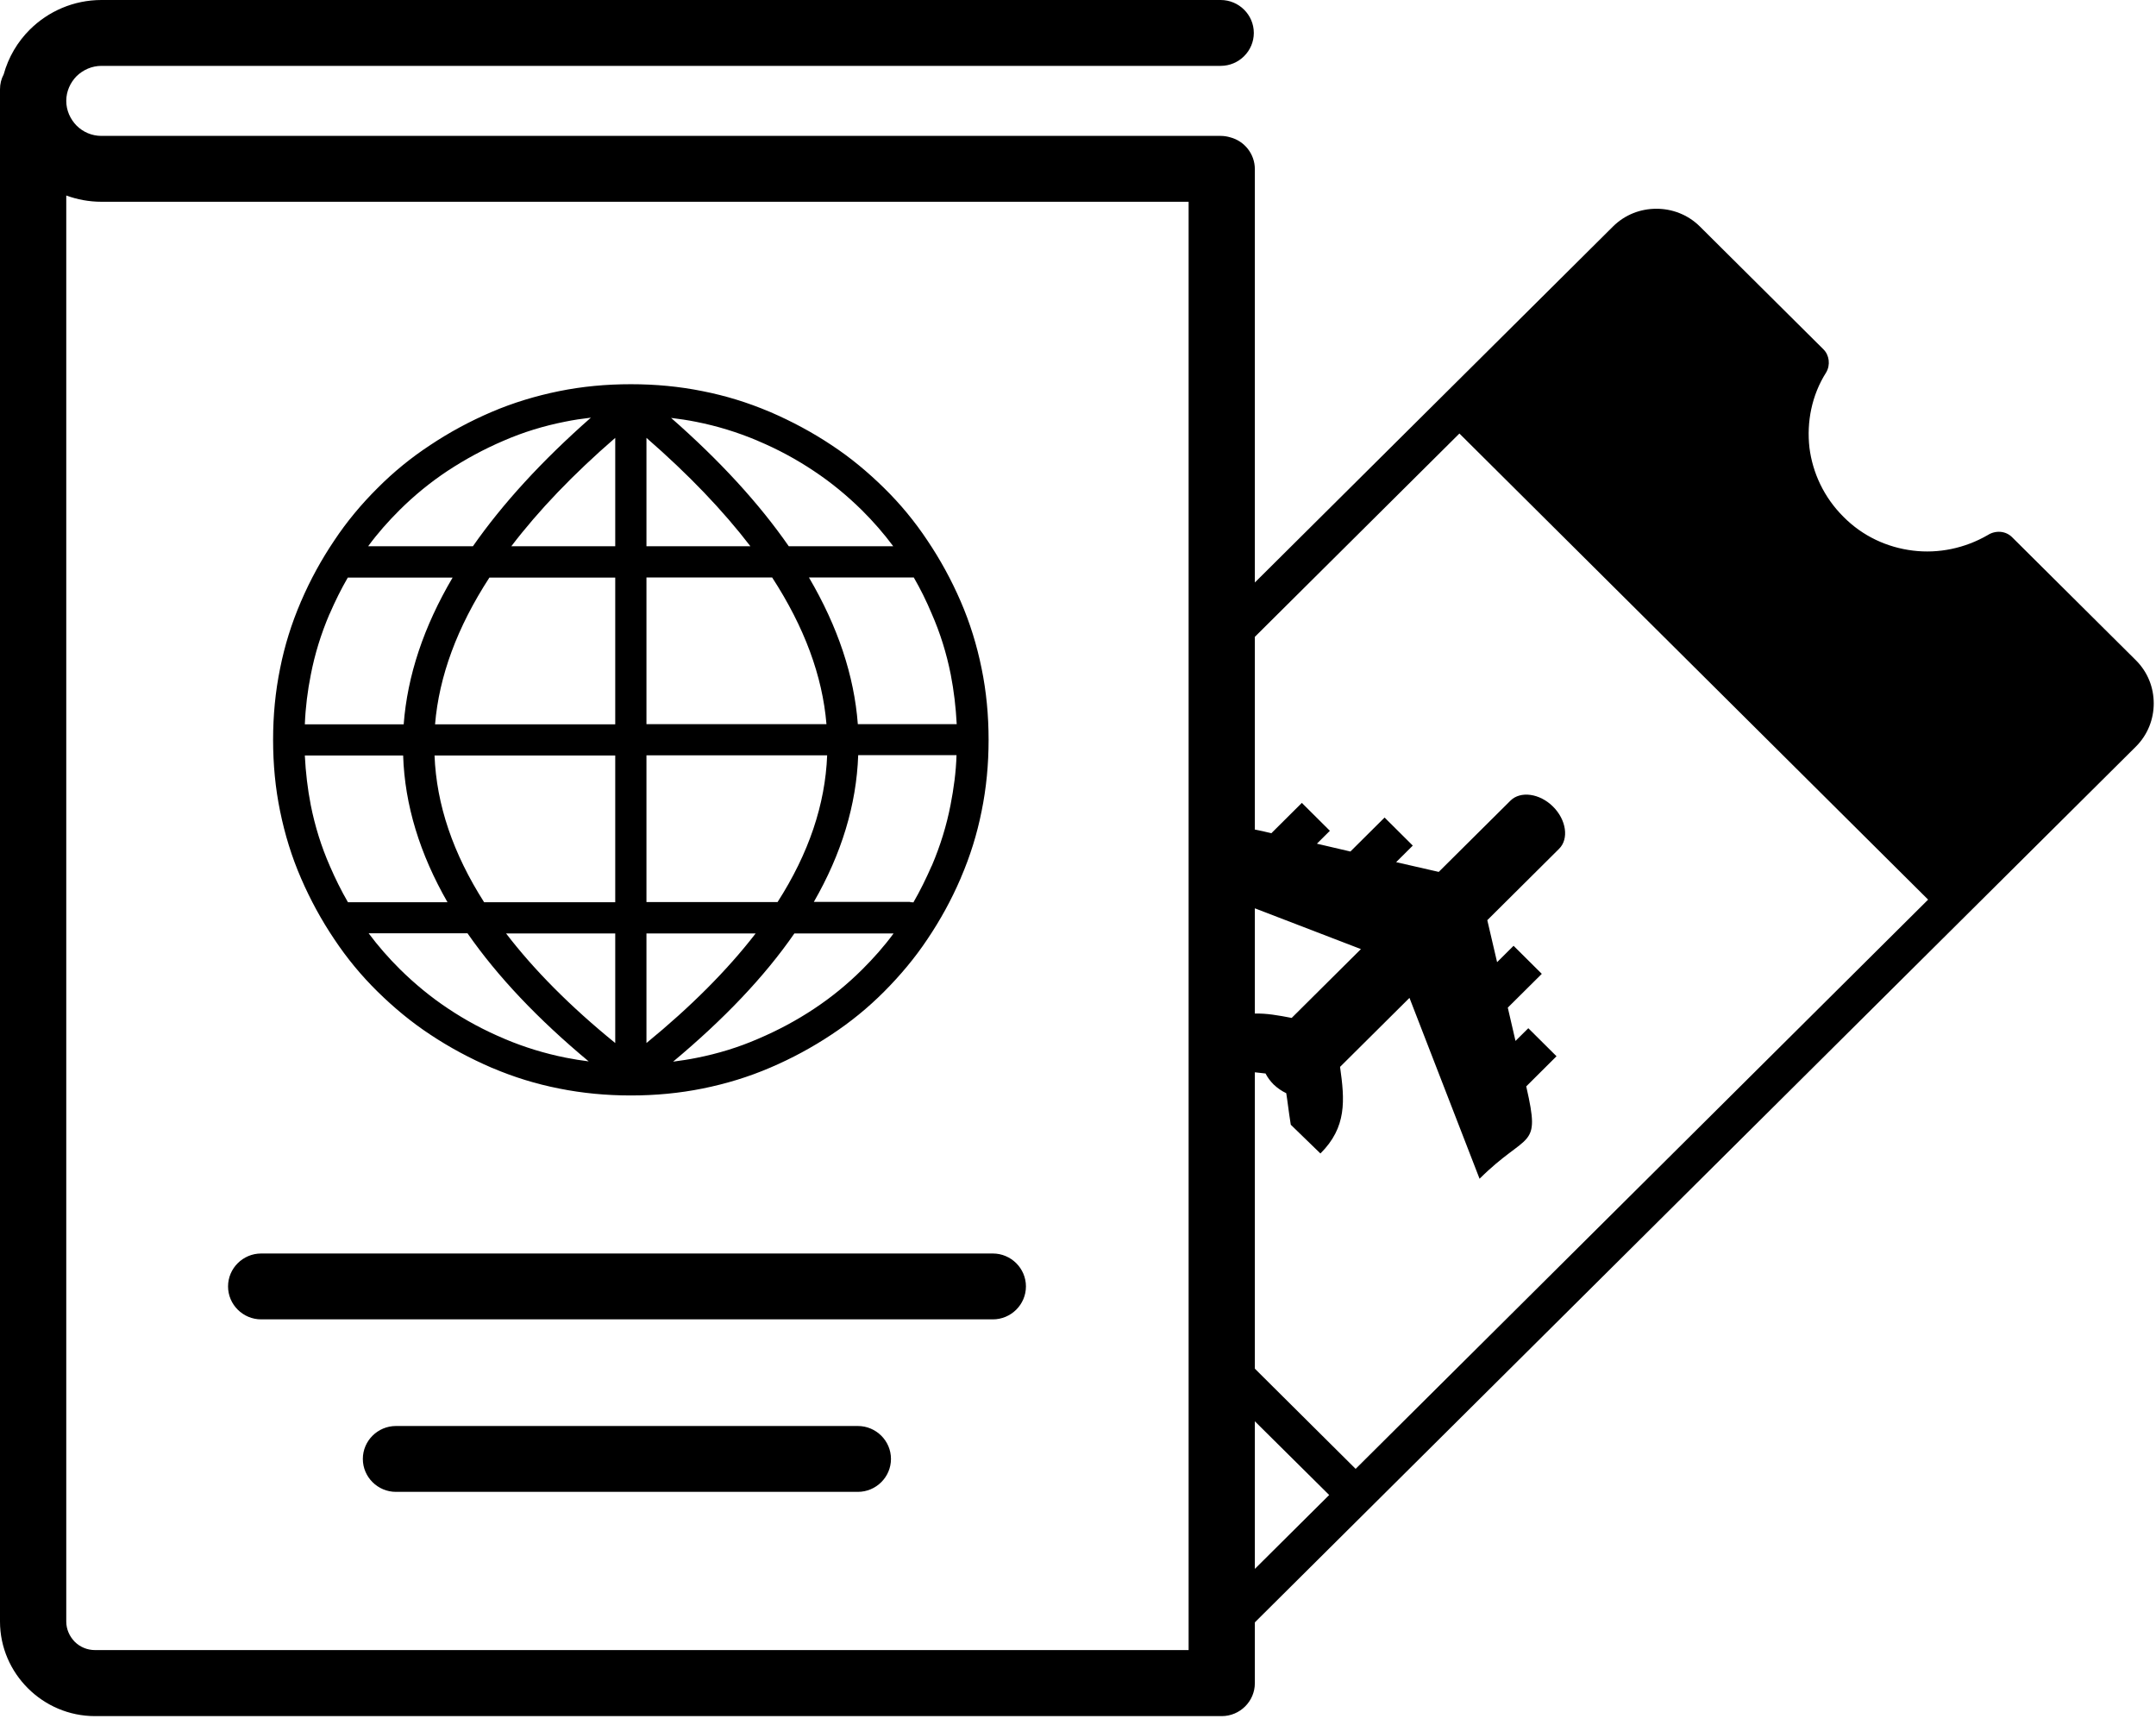 <svg width="75" height="60" viewBox="0 0 75 60" fill="none" xmlns="http://www.w3.org/2000/svg">
<g clip-path="url(#clip0_1_11)">
<path d="M42.463 4.727C42.579 4.727 42.689 4.745 42.793 4.776C43.287 4.903 43.652 5.352 43.652 5.885V20.261L56.11 7.879C56.531 7.461 57.073 7.261 57.622 7.261C58.165 7.261 58.713 7.461 59.134 7.879L63.433 12.152C63.634 12.351 63.683 12.691 63.524 12.958C63.024 13.745 62.842 14.679 62.945 15.576C63.055 16.442 63.445 17.297 64.128 17.976C64.799 18.654 65.652 19.042 66.543 19.151C67.433 19.261 68.348 19.073 69.146 18.612C69.409 18.442 69.768 18.454 70 18.691L74.299 22.964C74.719 23.382 74.921 23.921 74.921 24.467C74.921 25.006 74.719 25.552 74.299 25.97L43.652 56.43V58.545C43.652 59.176 43.134 59.691 42.5 59.691H3.305C2.396 59.691 1.573 59.321 0.976 58.727C0.372 58.127 0 57.303 0 56.4V3.109C0 2.921 0.043 2.745 0.128 2.588C0.293 1.988 0.61 1.455 1.037 1.03C1.677 0.394 2.561 0 3.53 0H42.463C43.098 0 43.616 0.515 43.616 1.145C43.616 1.776 43.098 2.291 42.463 2.291H3.53C3.195 2.291 2.89 2.43 2.665 2.648C2.445 2.873 2.305 3.176 2.305 3.509C2.305 3.842 2.445 4.145 2.665 4.37C2.89 4.594 3.195 4.727 3.53 4.727H42.463ZM43.652 22.151V28.855C43.817 28.885 44.006 28.927 44.226 28.982L45.287 27.927L46.262 28.897L45.811 29.346L46.976 29.618L48.165 28.436L49.146 29.412L48.567 29.988L50.049 30.327L52.543 27.849C52.89 27.503 53.561 27.594 54.024 28.055C54.488 28.515 54.585 29.182 54.232 29.527L51.738 32.006L52.079 33.467L52.652 32.897L53.634 33.873L52.451 35.048L52.719 36.206L53.165 35.764L54.146 36.739L53.092 37.788L53.098 37.812C53.604 40.018 53.152 39.327 51.469 41L49.031 34.709L46.616 37.109C46.781 38.273 46.854 39.206 45.933 40.121L44.902 39.121C44.823 38.63 44.787 38.279 44.744 38.024C44.592 37.952 44.439 37.849 44.305 37.721C44.189 37.606 44.092 37.473 44.024 37.339C43.921 37.327 43.793 37.315 43.652 37.297V47.606L47.158 51.091L67.073 31.291L50.768 15.079L43.652 22.151ZM43.652 31.594V35.255C44.049 35.242 44.463 35.315 44.933 35.406L47.342 33.012L43.652 31.594ZM43.652 49.436V54.57L46.238 52L43.652 49.436ZM68 30.376L51.689 14.164L57.061 8.824C57.219 8.667 57.421 8.594 57.64 8.594C57.842 8.594 58.061 8.673 58.219 8.824L62.158 12.739C61.707 13.685 61.537 14.721 61.658 15.745C62.11 19.479 66.098 21.57 69.445 19.988L73.384 23.903C73.543 24.061 73.616 24.261 73.616 24.479C73.616 24.679 73.537 24.897 73.384 25.055L73.366 25.036L68 30.376ZM31.671 31.382C31.707 31.382 31.744 31.382 31.774 31.388C32.006 30.988 32.213 30.564 32.408 30.121C32.415 30.115 32.415 30.109 32.421 30.097C32.707 29.424 32.927 28.721 33.067 27.994C33.177 27.43 33.256 26.861 33.274 26.267H29.854C29.793 27.994 29.274 29.697 28.311 31.37H31.665V31.382H31.671ZM31.073 32.467H27.634C26.591 33.976 25.177 35.455 23.415 36.927C23.689 36.891 23.97 36.849 24.238 36.794C24.976 36.648 25.689 36.43 26.372 36.133C27.067 35.836 27.713 35.491 28.323 35.085C28.927 34.685 29.482 34.23 29.994 33.721C30.39 33.327 30.756 32.915 31.085 32.467H31.073ZM20.482 36.921C18.72 35.455 17.311 33.97 16.262 32.461H12.823C13.152 32.903 13.518 33.321 13.915 33.715C14.433 34.224 14.982 34.679 15.585 35.079C16.183 35.479 16.829 35.83 17.537 36.127C17.543 36.133 17.549 36.133 17.561 36.139C18.238 36.424 18.945 36.642 19.677 36.788C19.945 36.842 20.22 36.885 20.5 36.921H20.482ZM12.104 31.382H15.567C14.604 29.703 14.079 28 14.024 26.279H10.604C10.634 26.873 10.701 27.442 10.811 28.006C10.957 28.739 11.177 29.448 11.476 30.127C11.665 30.564 11.872 30.982 12.104 31.382ZM10.604 25.194H14.043C14.171 23.503 14.738 21.8 15.744 20.091H12.098C11.866 20.491 11.659 20.909 11.47 21.346C11.463 21.352 11.463 21.358 11.457 21.37C11.171 22.042 10.951 22.745 10.811 23.473C10.701 24.024 10.628 24.6 10.604 25.194ZM12.817 19H16.451C17.488 17.515 18.854 16.024 20.555 14.527C20.25 14.564 19.951 14.606 19.659 14.667C18.921 14.812 18.207 15.03 17.524 15.327C16.829 15.624 16.183 15.976 15.573 16.376C14.97 16.776 14.415 17.23 13.902 17.739C13.506 18.133 13.14 18.546 12.811 18.994L12.817 19ZM23.335 14.527C25.043 16.024 26.409 17.515 27.439 19H31.073C30.744 18.558 30.378 18.139 29.982 17.745C29.463 17.236 28.915 16.782 28.311 16.382C27.713 15.982 27.067 15.63 26.36 15.333C26.354 15.327 26.348 15.327 26.335 15.321C25.659 15.036 24.951 14.818 24.22 14.673C23.921 14.612 23.622 14.57 23.323 14.533V14.527H23.335ZM31.787 20.085H28.14C29.146 21.8 29.713 23.497 29.841 25.188H33.281C33.25 24.594 33.183 24.024 33.073 23.461C32.927 22.727 32.707 22.018 32.408 21.339C32.226 20.903 32.018 20.485 31.787 20.085ZM19.445 13.606C20.25 13.442 21.085 13.364 21.945 13.364C22.805 13.364 23.634 13.442 24.445 13.606C25.244 13.764 26.012 14 26.768 14.321C26.774 14.321 26.793 14.327 26.799 14.333C27.543 14.655 28.256 15.036 28.921 15.479C29.585 15.915 30.195 16.424 30.756 16.976C31.323 17.533 31.823 18.139 32.262 18.8C32.707 19.461 33.092 20.164 33.415 20.909C33.744 21.667 33.982 22.442 34.146 23.248C34.311 24.049 34.39 24.879 34.39 25.733C34.39 26.588 34.311 27.412 34.146 28.218C33.988 29.012 33.75 29.776 33.427 30.527C33.427 30.533 33.421 30.552 33.415 30.558C33.092 31.309 32.707 32.006 32.262 32.667C31.823 33.327 31.311 33.933 30.756 34.491C30.195 35.054 29.585 35.551 28.921 35.988C28.256 36.43 27.549 36.812 26.799 37.133C26.037 37.461 25.256 37.697 24.445 37.861C23.64 38.024 22.805 38.103 21.945 38.103C21.085 38.103 20.256 38.024 19.445 37.861C18.646 37.703 17.878 37.467 17.122 37.145C17.116 37.145 17.098 37.139 17.091 37.133C16.348 36.812 15.634 36.43 14.97 35.988C14.305 35.551 13.695 35.042 13.134 34.491C12.567 33.933 12.067 33.327 11.628 32.667C11.183 32.006 10.799 31.303 10.476 30.558C10.146 29.8 9.909 29.024 9.744 28.218C9.579 27.418 9.5 26.588 9.5 25.733C9.5 24.879 9.579 24.055 9.744 23.248C9.902 22.454 10.14 21.691 10.463 20.939C10.463 20.933 10.47 20.915 10.476 20.909C10.799 20.158 11.183 19.461 11.628 18.8C12.067 18.139 12.573 17.533 13.134 16.976C13.695 16.412 14.305 15.915 14.97 15.479C15.634 15.036 16.341 14.655 17.091 14.333C17.854 14.006 18.64 13.77 19.445 13.606ZM22.488 15.23V19H26.104C25.152 17.758 23.951 16.503 22.488 15.23ZM22.488 20.085V25.188H28.75C28.61 23.509 27.982 21.812 26.86 20.085H22.488ZM22.488 26.273V31.376H27.049C28.134 29.685 28.707 27.982 28.774 26.273H22.488ZM22.488 32.467V36.279C24.03 35.018 25.305 33.739 26.287 32.467H22.488ZM21.402 36.279V32.467H17.604C18.579 33.739 19.848 35.018 21.402 36.279ZM21.402 31.382V26.279H15.116C15.183 27.994 15.762 29.691 16.841 31.382H21.402ZM21.402 25.194V20.091H17.024C15.902 21.818 15.274 23.521 15.134 25.194H21.402ZM21.402 19V15.23C19.939 16.497 18.738 17.752 17.787 19H21.402ZM13.774 51.891C13.14 51.891 12.622 51.376 12.622 50.745C12.622 50.115 13.14 49.6 13.774 49.6H29.841C30.476 49.6 30.994 50.115 30.994 50.745C30.994 51.376 30.476 51.891 29.841 51.891H13.774ZM9.085 45.891C8.451 45.891 7.933 45.376 7.933 44.745C7.933 44.115 8.451 43.6 9.085 43.6H34.537C35.171 43.6 35.689 44.115 35.689 44.745C35.689 45.376 35.171 45.891 34.537 45.891H9.085ZM41.348 7.018H3.53C3.098 7.018 2.683 6.939 2.305 6.8V56.4C2.305 56.673 2.421 56.921 2.598 57.103C2.78 57.285 3.03 57.394 3.305 57.394H41.348V7.018Z" fill="black"/>
</g>
<defs>
<clipPath id="clip0_1_11">
<rect width="75" height="60" fill="white"/>
</clipPath>
</defs>
</svg>

